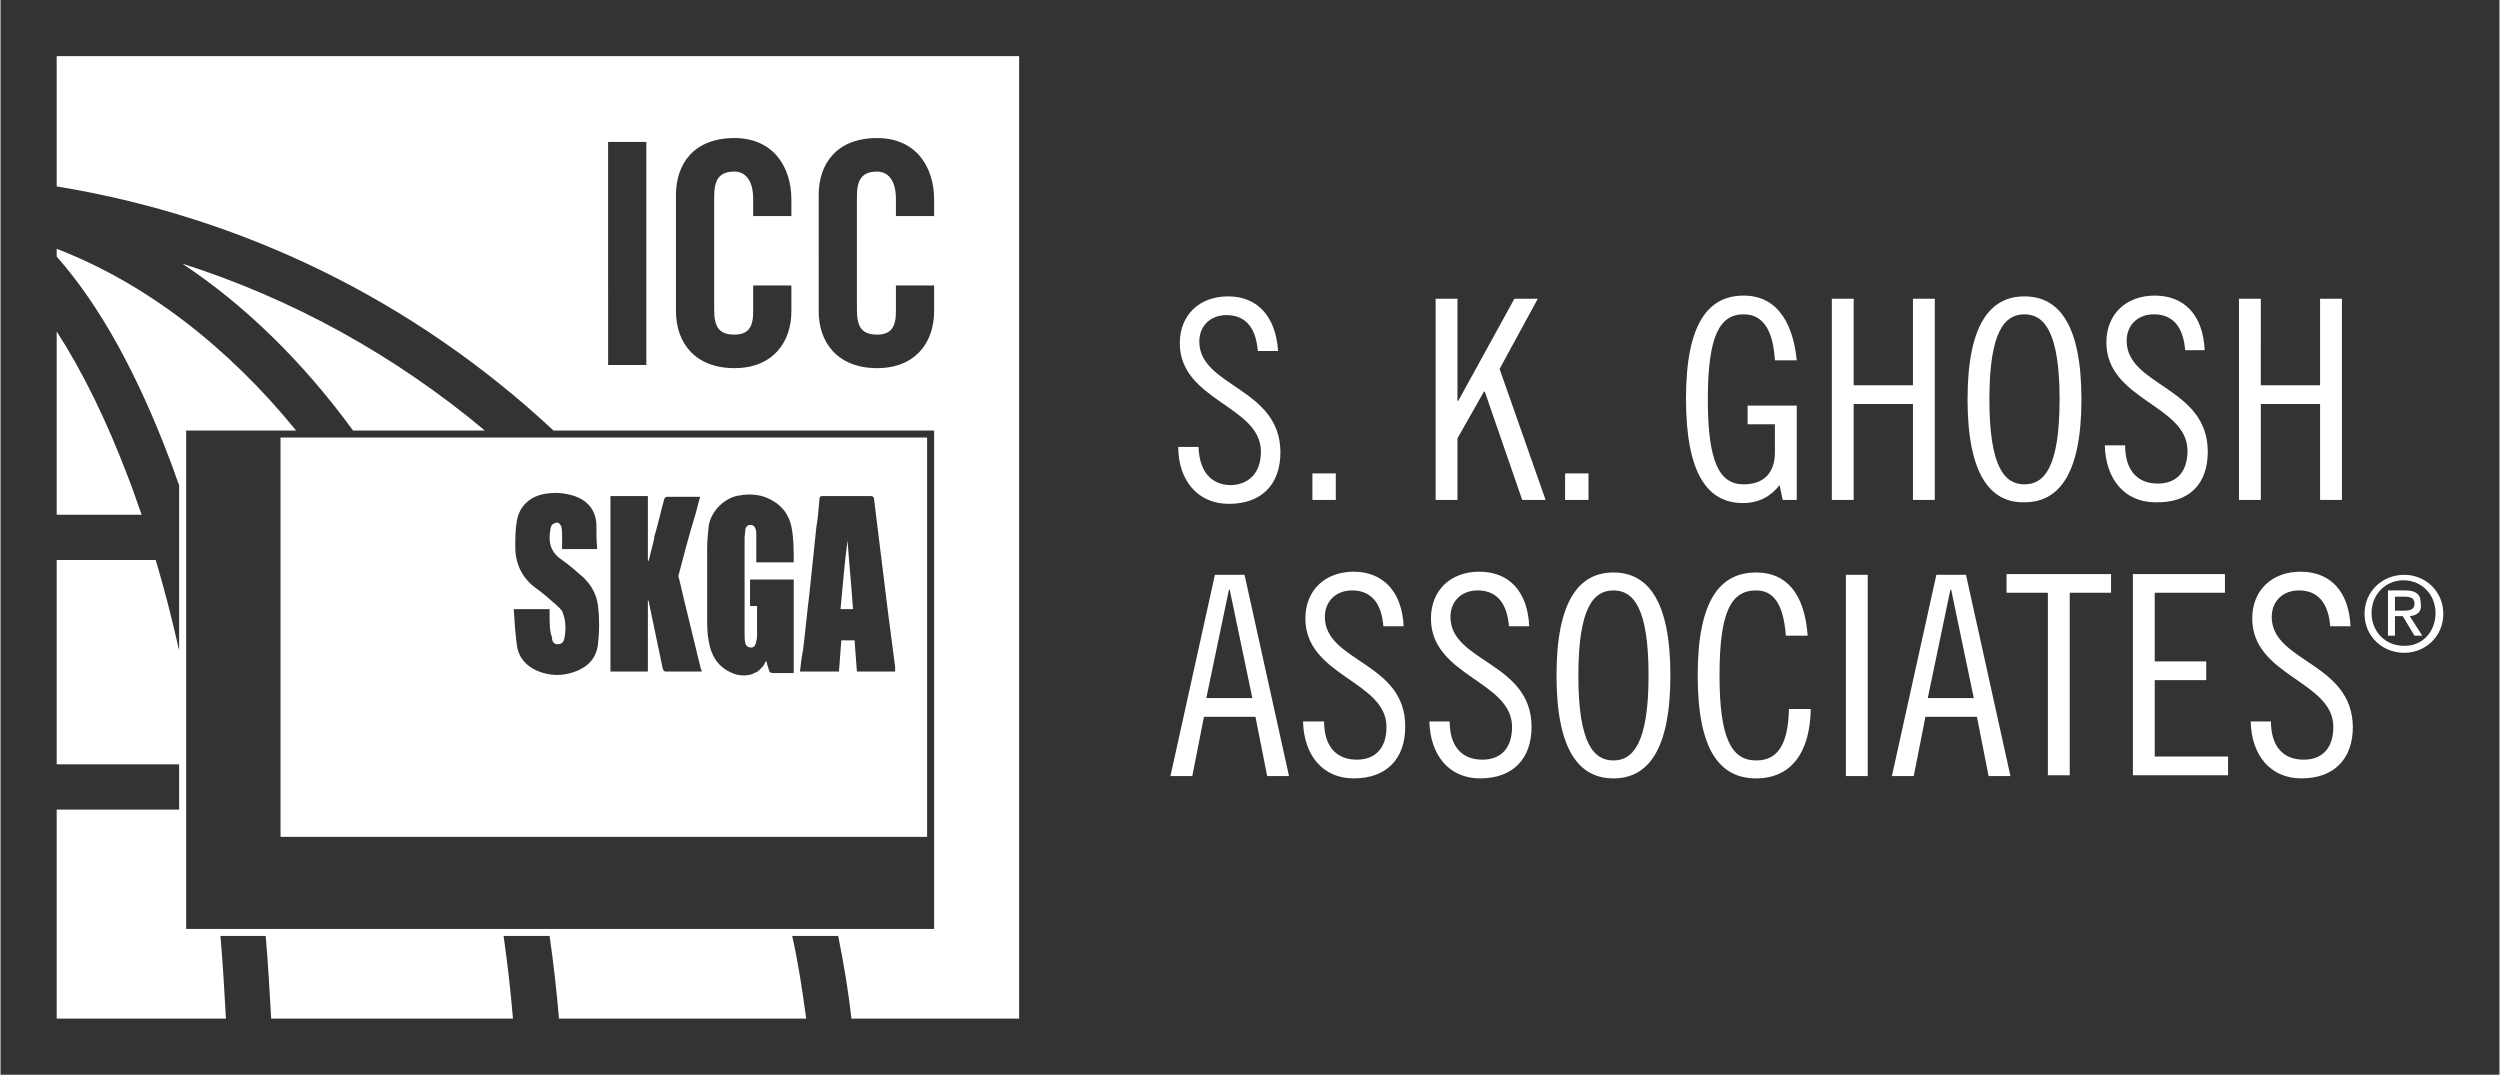 <svg version="1.1" xmlns="http://www.w3.org/2000/svg" x="0px" y="0px" viewBox="0 0 320.4 137.8" width="321" height="138" xml:space="preserve">
    <rect x="0" y="0" width="320.4" height="137.8" fill="#333333" stroke="none"/>
    <path fill="#fff" d="M161.6,57.9c0-5.9-10.4-6.5-10.4-13.9c0-3.6,2.5-6,6.2-6c3.7,0,6.1,2.5,6.4,7h-2.6v0c-0.2-2.6-1.3-4.6-4-4.6c-2.1,0-3.5,1.4-3.5,3.4c0,5.8,10.4,5.9,10.4,14.2c0,4.1-2.4,6.6-6.6,6.6c-4,0-6.5-3-6.5-7.3h2.6c0.1,3,1.5,4.9,4.2,4.9C160.1,62.1,161.6,60.6,161.6,57.9z M171.2,60.7h-3v3.4h3V60.7z M197.1,38.3h-3l-7.2,13.1h-0.1V38.3H184v25.8h2.8v-7.9l3.4-6h0.1l4.8,13.9h3l-5.9-16.8L197.1,38.3z M203.6,60.7h-3v3.4h3V60.7z M223.4,64.5c2.1,0,3.6-0.9,4.7-2.3l0.4,1.9h1.8V52H224v2.4h3.5V58c0,2.6-1.4,4.1-4,4.1c-3.1,0-4.6-2.8-4.6-10.9c0-8.1,1.5-10.9,4.6-10.9c2.8,0,3.8,2.6,4,5.9v0h2.8c-0.4-4.1-2.1-8.3-6.8-8.3c-4.5,0-7.4,3.5-7.4,13.2S218.9,64.5,223.4,64.5z M237.6,51.8h7.6v12.3h2.8V38.3h-2.8v11.1h-7.6V38.3h-2.8v25.8h2.8V51.8z M252.2,51.2c0-9.6,2.9-13.2,7.3-13.2c4.4,0,7.3,3.6,7.3,13.2s-2.9,13.2-7.3,13.2C255.1,64.5,252.2,60.8,252.2,51.2z M255,51.2c0,8.8,2,10.9,4.5,10.9S264,60,264,51.2c0-8.7-2-10.9-4.5-10.9S255,42.4,255,51.2z M283,57.9c0-8.3-10.4-8.4-10.4-14.2c0-2,1.4-3.4,3.5-3.4c2.7,0,3.8,2,4,4.6v0h2.5c-0.2-4.5-2.6-7-6.4-7c-3.7,0-6.2,2.4-6.2,6c0,7.4,10.4,8,10.4,13.9c0,2.8-1.5,4.2-3.8,4.2c-2.8,0-4.2-1.9-4.2-4.9h-2.6c0.1,4.3,2.5,7.3,6.5,7.3C280.7,64.5,283,62,283,57.9z M289.8,51.8h7.6v12.3h2.8V38.3h-2.8v11.1h-7.6V38.3H287v25.8h2.8V51.8z M159.5,73.7l5.7,25.8h-2.8l-1.5-7.6h-6.6l-1.5,7.6H150l5.7-25.8H159.5z M160.5,89.5l-2.9-13.9h-0.1l-2.9,13.9H160.5z M169.8,79.1c0-2,1.4-3.4,3.5-3.4c2.7,0,3.8,2,4,4.6v0h2.6c-0.2-4.5-2.7-7-6.4-7c-3.7,0-6.2,2.4-6.2,6c0,7.4,10.4,8,10.4,13.9c0,2.8-1.5,4.2-3.8,4.2c-2.8,0-4.2-1.9-4.2-4.9H167c0.1,4.3,2.5,7.3,6.5,7.3c4.2,0,6.6-2.5,6.6-6.6C180.2,84.9,169.8,84.9,169.8,79.1z M185.9,79.1c0-2,1.4-3.4,3.5-3.4c2.7,0,3.8,2,4,4.6v0h2.6c-0.2-4.5-2.6-7-6.4-7c-3.7,0-6.2,2.4-6.2,6c0,7.4,10.4,8,10.4,13.9c0,2.8-1.5,4.2-3.8,4.2c-2.8,0-4.2-1.9-4.2-4.9h-2.6c0.1,4.3,2.5,7.3,6.5,7.3c4.2,0,6.6-2.5,6.6-6.6C196.3,84.9,185.9,84.9,185.9,79.1z M214.1,86.6c0,9.6-2.9,13.2-7.3,13.2s-7.3-3.6-7.3-13.2c0-9.6,2.9-13.2,7.3-13.2S214.1,77,214.1,86.6z M211.3,86.6c0-8.8-2-10.9-4.5-10.9s-4.5,2.1-4.5,10.9s2,10.9,4.5,10.9S211.3,95.3,211.3,86.6z M225.1,97.5c-3.2,0-4.7-2.9-4.7-10.9c0-8,1.4-10.9,4.7-10.9c2.2,0,3.5,1.7,3.8,5.8h2.8c-0.4-5.5-2.8-8.1-6.6-8.1c-4.6,0-7.5,3.5-7.5,13.2s2.9,13.2,7.5,13.2c4.4,0,6.9-3.2,7-8.9h-2.8C229.2,95.7,227.7,97.5,225.1,97.5z M236.6,99.5h2.8V73.7h-2.8V99.5z M252,73.7l5.7,25.8h-2.8l-1.5-7.6h-6.6l-1.5,7.6h-2.8l5.7-25.8H252z M253,89.5l-2.9-13.9h-0.1l-2.9,13.9H253z M257.2,76h5.3v23.4h2.8V76h5.3v-2.4h-13.4V76z M276.2,87.2h6.6v-2.4h-6.6V76h9v-2.4h-11.8v25.8h12.2v-2.4h-9.4V87.2z M291.2,79.1c0-2,1.4-3.4,3.5-3.4c2.7,0,3.8,2,4,4.6v0h2.6c-0.2-4.5-2.6-7-6.4-7c-3.7,0-6.2,2.4-6.2,6c0,7.4,10.4,8,10.4,13.9c0,2.8-1.5,4.2-3.8,4.2c-2.8,0-4.2-1.9-4.2-4.9h-2.6c0.1,4.3,2.5,7.3,6.5,7.3c4.2,0,6.6-2.5,6.6-6.6C301.5,84.9,291.2,84.9,291.2,79.1z M16.4,61.3c-2.8-7.4-5.9-13.7-9.2-18.8V66h10.9C17.5,64.4,17,62.8,16.4,61.3z M45.2,55.2h16.9c-11.6-9.7-24.7-16.9-38.8-21.4C31.3,39.1,38.7,46.3,45.2,55.2z M7.2,7.2h123.4v123.4h-21.5c-0.4-3.6-1-7.1-1.7-10.6v0c-3.8,0-5.9,0-5.9,0c0.8,3.5,1.3,7,1.8,10.6H71.6c-0.3-3.6-0.7-7.1-1.2-10.6h-5.9c0.5,3.5,0.9,7,1.2,10.6h-31c-0.2-3.6-0.4-7.1-0.7-10.6h-5.8c0.3,3.5,0.5,7,0.7,10.6H7.2v-26.8h15.7c0-1.9,0-3.9,0-5.8H7.2V71.8h12.7c1.1,3.7,2.1,7.6,3,11.6c0-7.1,0-14.1,0-21.2c-0.4-1-0.7-2-1.1-3C17.6,48,12.7,39.1,7.2,32.9v-1c11.4,4.4,21.9,12.5,30.7,23.3H23.8v63.9h95.9V55.2H70.9C53,38.5,31,27.8,7.2,23.9V7.2z M104.9,39.9c0,4,2.4,7.3,7.5,7.3c4.9,0,7.3-3.3,7.3-7.3v-3.3h-4.9V40c0,1.9-0.6,2.9-2.4,2.9c-2,0-2.6-1-2.6-3.2V25.2c0-2.1,0.6-3.2,2.6-3.2c1.3,0,2.4,1,2.4,3.5v2.2h4.9v-2.1c0-4.3-2.4-7.9-7.3-7.9c-5.2,0-7.5,3.3-7.5,7.3V39.9z M86.6,39.9c0,4,2.4,7.3,7.5,7.3c4.9,0,7.3-3.3,7.3-7.3v-3.3h-4.9V40c0,1.9-0.6,2.9-2.4,2.9c-2,0-2.6-1-2.6-3.2V25.2c0-2.1,0.6-3.2,2.6-3.2c1.3,0,2.4,1,2.4,3.5v2.2h4.9v-2.1c0-4.3-2.4-7.9-7.3-7.9c-5.2,0-7.5,3.3-7.5,7.3V39.9z M77.9,46.8h4.9V18.2h-4.9V46.8z M108.6,69.3C108.6,69.3,108.6,69.3,108.6,69.3c-0.4,2.9-0.6,5.8-0.9,8.8c0.6,0,1.1,0,1.6,0C109.1,75.1,108.8,72.2,108.6,69.3z M35.9,56.1h82.9v51.2H35.9V56.1z M102.5,86.1c1.7,0,3.3,0,5,0c0.1-1.3,0.2-2.7,0.3-4c0.6,0,1.1,0,1.7,0c0.1,1.3,0.2,2.7,0.3,4c1.6,0,3.2,0,4.9,0c0-0.2,0-0.4,0-0.6c-0.3-2.3-0.6-4.6-0.9-6.9c-0.6-4.9-1.2-9.7-1.8-14.6c0-0.3-0.2-0.4-0.4-0.4c-2,0-4.1,0-6.2,0c-0.3,0-0.4,0.1-0.4,0.4c-0.1,1.2-0.2,2.4-0.4,3.6c-0.3,2.9-0.6,5.7-0.9,8.6c-0.3,2.4-0.5,4.7-0.8,7.1C102.7,84.3,102.6,85.2,102.5,86.1z M90.6,78.7c0,0.1,0,0.2,0,0.4c0,1.1,0,2.1,0.2,3.1c0.3,1.8,1.1,3.2,2.8,4c0.6,0.3,1.1,0.4,1.7,0.4c0.5,0,1.1-0.1,1.5-0.4c0,0,0,0,0.1,0c0.2-0.1,0.4-0.3,0.5-0.4c0,0,0.1-0.1,0.1-0.1c0.2-0.2,0.4-0.4,0.5-0.7c0-0.1,0.1-0.2,0.2-0.2c0.1,0.3,0.1,0.5,0.2,0.7c0.2,0.8,0.2,0.8,1.1,0.8c0.7,0,1.4,0,2.2,0c0-4,0-8,0-12c-1.9,0-3.7,0-5.6,0c0,1.1,0,2.2,0,3.4c0.3,0,0.6,0,0.9,0c0,1.3,0,2.6,0,3.9c0,0.3-0.1,0.6-0.2,1c-0.1,0.3-0.4,0.5-0.7,0.4c-0.3,0-0.5-0.2-0.6-0.5c-0.1-0.4-0.1-0.9-0.1-1.3c0-4.1,0-8.1,0-12.2c0-0.4,0.1-0.8,0.1-1.2c0.1-0.3,0.3-0.5,0.7-0.5c0.3,0,0.5,0.2,0.6,0.5c0.1,0.2,0.1,0.5,0.1,0.7c0,1,0,2,0,3c0,0.2,0,0.4,0,0.6c1.6,0,3.2,0,4.8,0c0-1.6,0-3.1-0.3-4.6c-0.4-1.8-1.5-3-3.2-3.7c-1-0.4-2.2-0.5-3.3-0.3c-2,0.2-3.8,2-4.1,3.9c-0.1,1-0.2,1.9-0.2,2.9C90.6,73,90.6,75.9,90.6,78.7z M78.2,86.1c1.6,0,3.2,0,4.8,0c0-3,0-6.1,0-9.1c0.1,0,0.1,0.1,0.1,0.1c0.6,2.9,1.2,5.7,1.8,8.6c0.1,0.3,0.2,0.4,0.4,0.4c1.4,0,2.8,0,4.3,0c0.1,0,0.2,0,0.3,0c0-0.1,0-0.2-0.1-0.3c-0.9-3.8-1.9-7.7-2.8-11.6c-0.1-0.2-0.1-0.5,0-0.7c0.6-2.3,1.2-4.6,1.9-6.9c0.3-0.9,0.5-1.9,0.8-2.9c-1.5,0-2.9,0-4.3,0c-0.1,0-0.3,0.2-0.3,0.3c-0.4,1.4-0.7,2.8-1.1,4.2c-0.1,0.3-0.2,0.6-0.2,0.9c-0.2,0.9-0.5,1.9-0.7,2.8c0,0-0.1,0-0.1,0c0-1.3,0-2.5,0-3.8c0-1.5,0-3,0-4.5c-1.3,0-2.5,0-3.8,0c-0.3,0-0.7,0-1,0C78.2,71.2,78.2,78.7,78.2,86.1z M70.4,78.9c0-0.2,0-0.5,0-0.8c-1.5,0-3,0-4.6,0c0.1,1.6,0.2,3.1,0.4,4.6c0.2,1.6,1.2,2.7,2.6,3.3c1.6,0.7,3.3,0.7,4.9,0.1s2.7-1.7,2.9-3.5c0.2-1.7,0.2-3.3,0-5c-0.2-1.4-0.8-2.5-1.8-3.5c-0.9-0.8-1.8-1.6-2.8-2.3c-1.5-1-1.8-2.3-1.5-3.9c0-0.2,0.1-0.4,0.2-0.6c0.2-0.2,0.5-0.3,0.7-0.3c0.2,0,0.4,0.3,0.5,0.5c0.1,0.4,0.1,0.8,0.1,1.2c0,0.6,0,1.1,0,1.7c1.5,0,3,0,4.5,0c-0.1-1.1-0.1-2.1-0.1-3.2c-0.1-1.8-1.1-3-2.8-3.6c-1.2-0.4-2.5-0.5-3.7-0.3c-2,0.3-3.4,1.6-3.7,3.5c-0.2,1.1-0.2,2.2-0.2,3.3c0,2.1,0.8,3.9,2.5,5.2c1,0.7,1.9,1.5,2.8,2.3c0.3,0.3,0.7,0.6,0.8,1c0.4,1,0.4,2.2,0.2,3.2c-0.1,0.6-0.4,0.8-0.9,0.8c-0.4,0-0.7-0.3-0.7-0.9C70.4,80.9,70.4,79.9,70.4,78.9z M308.9,79l1.6,2.5h-1l-1.5-2.5h-1v2.5h-0.9v-5.8h2.2c1.4,0,2,0.5,2,1.6C310.5,78.5,309.8,78.9,308.9,79z M308.1,78.3c1.1,0,1.4-0.3,1.4-0.9c0-0.6-0.3-0.9-1.3-0.9h-1.2v1.8h0H308.1z M313.2,78.7c0,2.9-2.3,5-5,5c-2.8,0-5.1-2.1-5.1-5c0-2.9,2.3-5,5.1-5C310.9,73.7,313.2,75.8,313.2,78.7z M312.2,78.6c0-2.4-1.8-4.2-4.1-4.2c-2.3,0-4.1,1.8-4.1,4.2c0,2.4,1.8,4.2,4.1,4.2C310.4,82.9,312.2,81.1,312.2,78.6z"/>
</svg>